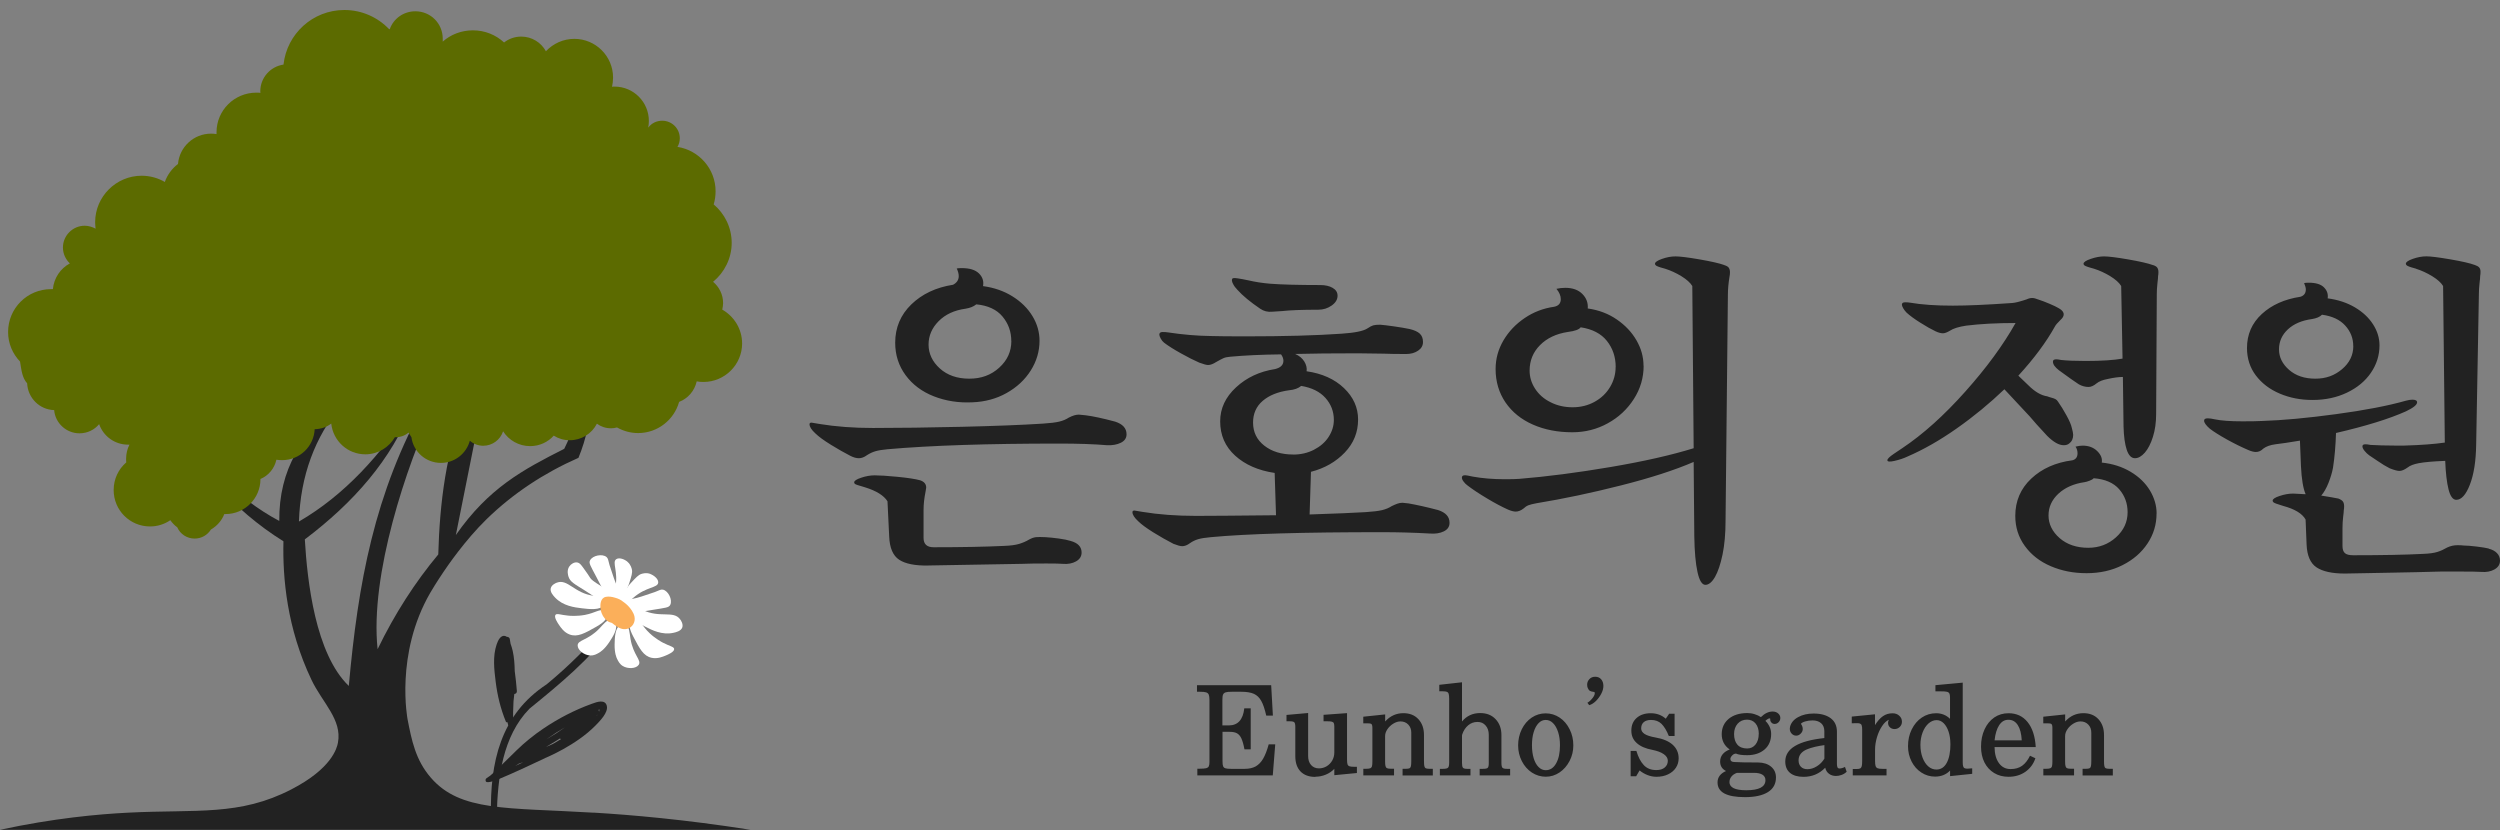 <svg width="250" height="83" viewBox="0 0 250 83" fill="none" xmlns="http://www.w3.org/2000/svg">
<rect x="0" y="0" width="250" height="83" fill="#808080" stroke="none"/>
<g id="logo">
<g id="Group 7">
<path id="Vector" d="M83.088 44.475C82.382 44.039 81.859 43.657 81.523 43.327C81.141 42.974 80.952 42.674 80.952 42.427C80.952 42.315 81.017 42.262 81.152 42.262C81.2 42.262 81.464 42.309 81.959 42.398C83.571 42.662 85.354 42.798 87.307 42.798C89.931 42.798 92.885 42.757 96.168 42.68C99.452 42.603 102.158 42.498 104.288 42.362C105.006 42.315 105.548 42.251 105.918 42.162C106.289 42.074 106.607 41.939 106.877 41.762C107.26 41.562 107.595 41.462 107.884 41.462C107.972 41.462 108.195 41.486 108.554 41.527C109.272 41.615 110.261 41.827 111.514 42.162C112.273 42.409 112.655 42.827 112.655 43.427C112.655 43.804 112.467 44.086 112.085 44.275C111.702 44.463 111.243 44.545 110.708 44.522C109.407 44.41 107.801 44.357 105.901 44.357C98.793 44.357 93.085 44.545 88.778 44.922C88.26 44.969 87.854 45.034 87.548 45.122C87.248 45.21 86.96 45.346 86.689 45.522C86.419 45.722 86.154 45.822 85.883 45.822C85.636 45.822 85.354 45.746 85.042 45.587C84.436 45.275 83.783 44.904 83.076 44.469L83.088 44.475ZM92.856 56.549L102.241 56.384C102.735 56.36 103.529 56.349 104.63 56.349C105.412 56.349 105.965 56.36 106.277 56.384C106.795 56.431 107.236 56.343 107.607 56.137C107.978 55.925 108.16 55.631 108.16 55.254C108.16 54.678 107.789 54.289 107.048 54.089C106.777 54.001 106.395 53.924 105.889 53.854C105.383 53.783 104.942 53.742 104.559 53.718C104.112 53.695 103.782 53.695 103.582 53.718C103.382 53.742 103.159 53.818 102.912 53.954C102.617 54.13 102.288 54.277 101.917 54.389C101.546 54.501 101.046 54.566 100.423 54.589C98.54 54.678 96.186 54.725 93.362 54.725C92.691 54.725 92.356 54.413 92.356 53.795V50.994C92.356 50.441 92.42 49.829 92.556 49.164L92.62 48.764C92.62 48.411 92.42 48.164 92.014 48.029C91.52 47.893 90.767 47.782 89.743 47.681C88.725 47.581 87.966 47.534 87.472 47.534C87.048 47.534 86.595 47.611 86.124 47.77C85.654 47.923 85.418 48.081 85.418 48.234C85.418 48.323 85.471 48.388 85.571 48.435C85.671 48.482 85.819 48.529 86.007 48.582C86.195 48.635 86.36 48.688 86.495 48.729C87.637 49.082 88.39 49.553 88.749 50.129L88.919 53.66C88.966 54.789 89.296 55.566 89.914 55.972C90.532 56.384 91.514 56.578 92.856 56.554V56.549ZM103.953 34.066C103.953 35.131 103.659 36.125 103.076 37.049C102.494 37.973 101.694 38.72 100.67 39.297C99.652 39.873 98.499 40.185 97.222 40.232C95.857 40.297 94.574 40.097 93.385 39.632C92.197 39.167 91.255 38.461 90.561 37.52C89.867 36.578 89.519 35.496 89.519 34.272C89.519 32.76 90.061 31.483 91.132 30.441C92.209 29.4 93.597 28.741 95.303 28.476C95.686 28.276 95.874 27.988 95.874 27.611C95.874 27.387 95.809 27.134 95.674 26.846C95.786 26.823 95.957 26.811 96.18 26.811C96.963 26.811 97.534 26.987 97.898 27.346C98.257 27.699 98.393 28.123 98.304 28.611C99.428 28.764 100.411 29.111 101.264 29.647C102.117 30.182 102.776 30.835 103.247 31.612C103.718 32.389 103.953 33.213 103.953 34.078V34.066ZM101.129 34.101C101.129 33.166 100.834 32.354 100.252 31.653C99.669 30.953 98.793 30.547 97.628 30.435C97.357 30.659 96.998 30.8 96.551 30.871C95.427 31.024 94.533 31.442 93.862 32.118C93.191 32.795 92.856 33.577 92.856 34.466C92.856 35.354 93.232 36.172 93.986 36.849C94.739 37.526 95.715 37.867 96.927 37.867C98.14 37.867 99.111 37.502 99.922 36.767C100.734 36.031 101.135 35.148 101.135 34.101H101.129ZM126.018 30.871C126.377 31.118 126.777 31.218 127.23 31.171L128.236 31.106C129.019 31.018 130.219 30.971 131.837 30.971C132.332 30.971 132.773 30.83 133.167 30.553C133.561 30.276 133.756 29.947 133.756 29.57C133.756 29.235 133.591 28.976 133.267 28.788C132.944 28.6 132.532 28.505 132.037 28.505C129.819 28.505 128.136 28.458 126.995 28.37C126.23 28.305 125.518 28.194 124.841 28.035C124.435 27.946 124.076 27.882 123.764 27.835C123.453 27.788 123.27 27.799 123.229 27.87C123.164 27.982 123.182 28.146 123.294 28.37C123.406 28.594 123.553 28.794 123.729 28.97C124.265 29.57 125.03 30.2 126.018 30.871ZM144.953 52.289C144.953 52.665 144.765 52.948 144.382 53.136C144 53.324 143.541 53.395 143.005 53.354C141.434 53.265 139.834 53.218 138.198 53.218C130.325 53.218 124.624 53.383 121.075 53.718C120.54 53.766 120.116 53.83 119.816 53.919C119.516 54.007 119.24 54.142 118.993 54.319C118.722 54.519 118.463 54.619 118.222 54.619C118.039 54.619 117.751 54.542 117.345 54.383C116.692 54.048 116.021 53.666 115.327 53.236C114.632 52.8 114.126 52.43 113.815 52.118C113.432 51.765 113.244 51.465 113.244 51.218C113.244 51.106 113.309 51.053 113.444 51.053C113.491 51.053 113.756 51.1 114.25 51.188C115.862 51.453 117.645 51.588 119.599 51.588C121.034 51.588 123.7 51.565 127.601 51.524L127.466 47.293C125.83 47.052 124.512 46.469 123.511 45.563C122.511 44.651 122.017 43.51 122.017 42.133C122.017 40.844 122.546 39.715 123.6 38.738C124.653 37.761 125.953 37.149 127.501 36.908C128.06 36.773 128.342 36.496 128.342 36.072C128.342 35.872 128.266 35.66 128.107 35.437C126.177 35.46 124.488 35.537 123.029 35.672C122.735 35.696 122.505 35.743 122.341 35.819C122.17 35.896 121.929 36.025 121.617 36.202C121.305 36.402 121.034 36.502 120.811 36.502C120.652 36.502 120.364 36.425 119.934 36.266C119.416 36.043 118.804 35.731 118.086 35.331C117.369 34.931 116.81 34.578 116.404 34.266C116.268 34.154 116.156 34.019 116.068 33.848C115.98 33.678 115.933 33.554 115.933 33.466C115.933 33.289 116.045 33.201 116.268 33.201C116.468 33.201 116.639 33.213 116.774 33.236C118.257 33.46 119.675 33.583 121.046 33.601C121.764 33.624 122.929 33.636 124.541 33.636C128.419 33.636 131.614 33.548 134.126 33.371C135.474 33.283 136.344 33.107 136.75 32.836C136.974 32.683 137.168 32.583 137.321 32.536C137.48 32.489 137.715 32.471 138.027 32.471C138.322 32.495 138.775 32.548 139.392 32.636C140.01 32.724 140.528 32.812 140.958 32.901C141.428 33.013 141.77 33.166 141.981 33.366C142.193 33.566 142.299 33.842 142.299 34.201C142.299 34.56 142.134 34.848 141.811 35.066C141.487 35.29 141.087 35.401 140.616 35.401C139.675 35.401 138.922 35.39 138.363 35.366L135.774 35.331C133.197 35.331 131.108 35.354 129.519 35.396C129.925 35.572 130.225 35.825 130.425 36.143C130.625 36.467 130.708 36.79 130.661 37.126C132.208 37.349 133.455 37.908 134.397 38.808C135.338 39.709 135.809 40.756 135.809 41.956C135.809 43.221 135.368 44.322 134.479 45.251C133.591 46.181 132.467 46.828 131.096 47.181L130.961 51.447C133.608 51.359 135.48 51.282 136.58 51.212C137.298 51.165 137.839 51.1 138.21 51.012C138.58 50.923 138.898 50.788 139.169 50.612C139.345 50.523 139.528 50.447 139.71 50.376C139.887 50.312 140.069 50.276 140.246 50.276C140.334 50.276 140.54 50.3 140.852 50.341C141.634 50.476 142.623 50.694 143.811 51.006C144.57 51.253 144.953 51.671 144.953 52.271V52.289ZM129.313 45.457C130.072 45.457 130.772 45.298 131.396 44.975C132.026 44.651 132.514 44.227 132.861 43.692C133.208 43.157 133.385 42.592 133.385 41.992C133.385 41.15 133.102 40.415 132.543 39.791C131.984 39.167 131.178 38.767 130.119 38.591C129.825 38.838 129.425 38.979 128.907 39.026C127.783 39.179 126.907 39.538 126.265 40.091C125.624 40.644 125.306 41.368 125.306 42.256C125.306 43.21 125.683 43.986 126.436 44.569C127.189 45.157 128.148 45.451 129.313 45.451V45.457ZM172.431 26.505C171.937 26.328 171.113 26.14 169.96 25.94C168.807 25.74 168 25.64 167.553 25.64C167.106 25.64 166.677 25.722 166.206 25.887C165.735 26.052 165.5 26.217 165.5 26.369C165.5 26.458 165.553 26.528 165.653 26.587C165.753 26.64 165.9 26.699 166.088 26.752C166.276 26.805 166.418 26.846 166.506 26.87C167.065 27.046 167.612 27.299 168.136 27.617C168.659 27.941 169.024 28.264 169.23 28.6L169.366 44.822C167.147 45.51 164.37 46.14 161.04 46.705C157.709 47.27 154.667 47.664 151.908 47.887C151.596 47.911 151.125 47.923 150.496 47.923C149.307 47.923 148.23 47.834 147.265 47.658C146.859 47.57 146.612 47.523 146.524 47.523C146.3 47.523 146.188 47.599 146.188 47.758C146.188 47.87 146.241 48.005 146.359 48.158C146.471 48.311 146.606 48.446 146.765 48.558C147.259 48.935 147.901 49.364 148.701 49.841C149.495 50.318 150.195 50.688 150.802 50.959C151.113 51.094 151.372 51.159 151.572 51.159C151.819 51.159 152.078 51.059 152.343 50.859C152.502 50.706 152.667 50.594 152.849 50.523C153.026 50.459 153.296 50.388 153.655 50.323C156.344 49.882 159.163 49.288 162.099 48.541C165.035 47.799 167.459 47.017 169.366 46.193L169.43 53.654C169.454 55.166 169.56 56.349 169.748 57.202C169.936 58.055 170.201 58.484 170.536 58.484C170.872 58.484 171.19 58.226 171.496 57.702C171.796 57.178 172.049 56.431 172.255 55.454C172.455 54.477 172.555 53.342 172.555 52.059L172.79 29.441C172.79 28.929 172.843 28.317 172.961 27.611C172.984 27.523 172.996 27.387 172.996 27.211C172.996 27.034 172.955 26.887 172.878 26.776C172.802 26.664 172.649 26.576 172.425 26.511L172.431 26.505ZM164.364 36.566C164.364 37.767 164.041 38.879 163.387 39.897C162.734 40.921 161.869 41.727 160.781 42.327C159.692 42.927 158.51 43.227 157.233 43.227C155.774 43.227 154.461 42.974 153.296 42.462C152.131 41.95 151.219 41.215 150.554 40.25C149.895 39.285 149.56 38.167 149.56 36.902C149.56 35.878 149.825 34.925 150.348 34.036C150.872 33.148 151.578 32.407 152.467 31.806C153.349 31.206 154.332 30.83 155.409 30.677C155.856 30.588 156.079 30.335 156.079 29.912C156.079 29.576 155.932 29.235 155.644 28.882C155.932 28.817 156.227 28.782 156.521 28.782C157.262 28.782 157.833 28.988 158.239 29.4C158.645 29.812 158.821 30.294 158.774 30.847C159.875 31 160.846 31.371 161.681 31.948C162.522 32.524 163.176 33.218 163.646 34.031C164.117 34.843 164.352 35.69 164.352 36.578L164.364 36.566ZM161.569 36.696C161.569 35.696 161.275 34.831 160.693 34.095C160.11 33.36 159.233 32.907 158.068 32.73C157.909 32.954 157.486 33.107 156.791 33.195C155.626 33.371 154.697 33.813 154.002 34.513C153.308 35.213 152.961 36.06 152.961 37.061C152.961 37.708 153.143 38.308 153.514 38.879C153.885 39.45 154.397 39.897 155.062 40.226C155.721 40.562 156.456 40.727 157.262 40.727C158.068 40.727 158.804 40.544 159.463 40.179C160.122 39.815 160.64 39.32 161.01 38.697C161.381 38.073 161.563 37.408 161.563 36.696H161.569ZM202.904 41.562C203.31 42.05 203.911 42.727 204.723 43.592C205.352 44.216 205.899 44.522 206.37 44.522C206.594 44.522 206.776 44.469 206.911 44.357C207.182 44.157 207.317 43.869 207.317 43.492C207.317 43.339 207.27 43.104 207.182 42.792C207.117 42.48 206.935 42.056 206.641 41.527C206.347 40.991 206.07 40.538 205.799 40.162C205.735 40.05 205.646 39.968 205.546 39.914C205.446 39.862 205.311 39.809 205.14 39.767C204.97 39.72 204.834 39.679 204.723 39.632C204.117 39.544 203.487 39.179 202.84 38.532L201.834 37.567C203.405 35.855 204.623 34.213 205.499 32.636C205.564 32.501 205.758 32.283 206.07 31.971C206.27 31.795 206.37 31.618 206.37 31.436C206.37 31.212 206.211 31.012 205.899 30.835C205.676 30.7 205.358 30.547 204.94 30.371C204.523 30.194 204.14 30.047 203.781 29.935C203.581 29.847 203.387 29.8 203.21 29.8C203.034 29.8 202.851 29.847 202.669 29.935C201.998 30.159 201.516 30.282 201.222 30.3C198.709 30.477 196.726 30.565 195.267 30.565C193.584 30.565 192.16 30.465 190.995 30.265C190.86 30.241 190.701 30.229 190.524 30.229C190.301 30.229 190.189 30.306 190.189 30.465C190.189 30.553 190.236 30.677 190.324 30.83C190.413 30.983 190.524 31.13 190.66 31.265C190.972 31.553 191.425 31.889 192.025 32.265C192.619 32.642 193.131 32.93 193.555 33.13C193.849 33.266 194.09 33.33 194.296 33.33C194.473 33.33 194.708 33.242 195.002 33.066C195.338 32.842 195.879 32.677 196.614 32.565C198.027 32.389 199.674 32.301 201.557 32.301C200.321 34.501 198.65 36.784 196.526 39.161C194.408 41.538 192.307 43.427 190.219 44.822C190.083 44.91 189.801 45.098 189.377 45.387C188.953 45.675 188.736 45.887 188.736 46.022C188.736 46.175 188.977 46.199 189.459 46.087C189.942 45.975 190.372 45.834 190.754 45.651C192.349 44.963 193.99 44.028 195.679 42.839C197.373 41.65 198.956 40.344 200.439 38.926L202.893 41.556L202.904 41.562ZM215.655 51.353C215.655 52.442 215.355 53.442 214.749 54.354C214.143 55.266 213.307 55.984 212.242 56.519C211.177 57.055 209.983 57.319 208.659 57.319C207.335 57.319 206.164 57.084 205.076 56.619C203.987 56.154 203.128 55.484 202.487 54.601C201.845 53.724 201.528 52.718 201.528 51.588C201.528 50.1 202.063 48.858 203.128 47.858C204.193 46.858 205.564 46.246 207.247 46.028C207.582 45.94 207.753 45.704 207.753 45.328C207.753 45.081 207.688 44.863 207.553 44.663C207.823 44.598 208.059 44.563 208.259 44.563C208.865 44.563 209.353 44.745 209.724 45.11C210.095 45.475 210.248 45.857 210.177 46.258C211.254 46.369 212.213 46.675 213.054 47.175C213.896 47.675 214.537 48.299 214.99 49.041C215.437 49.788 215.661 50.559 215.661 51.353H215.655ZM212.76 51.224C212.76 50.335 212.478 49.57 211.919 48.923C211.36 48.282 210.507 47.911 209.365 47.823C209.3 47.911 209.165 47.993 208.959 48.07C208.759 48.146 208.588 48.199 208.453 48.217C207.376 48.37 206.505 48.758 205.846 49.364C205.187 49.976 204.852 50.7 204.852 51.547C204.852 52.395 205.223 53.165 205.964 53.813C206.706 54.454 207.659 54.778 208.824 54.778C209.901 54.778 210.824 54.43 211.601 53.73C212.378 53.03 212.76 52.194 212.76 51.218V51.224ZM215.284 26.505C214.79 26.328 213.966 26.14 212.813 25.94C211.66 25.74 210.854 25.64 210.407 25.64C210.001 25.64 209.559 25.722 209.077 25.887C208.594 26.052 208.353 26.217 208.353 26.369C208.353 26.458 208.406 26.528 208.524 26.587C208.635 26.64 208.788 26.699 208.977 26.752C209.165 26.805 209.306 26.846 209.395 26.87C209.953 27.046 210.501 27.299 211.024 27.617C211.548 27.941 211.913 28.264 212.119 28.6L212.254 35.86C211.401 36.013 210.171 36.096 208.553 36.096C207.5 36.096 206.682 36.06 206.099 35.996C205.876 35.949 205.717 35.931 205.629 35.931C205.405 35.931 205.293 36.008 205.293 36.166C205.293 36.431 205.493 36.719 205.899 37.031C206.841 37.72 207.5 38.185 207.882 38.432C208.194 38.608 208.524 38.697 208.859 38.697C209.106 38.697 209.377 38.573 209.665 38.332C209.912 38.132 210.283 37.99 210.777 37.896C211.383 37.761 211.889 37.696 212.289 37.696L212.354 42.627C212.378 43.627 212.484 44.41 212.672 44.975C212.86 45.54 213.137 45.822 213.496 45.822C213.831 45.822 214.161 45.634 214.49 45.257C214.814 44.881 215.084 44.351 215.296 43.674C215.508 42.998 215.614 42.239 215.614 41.391L215.679 29.435C215.679 29.058 215.702 28.694 215.743 28.335C215.79 27.982 215.808 27.735 215.808 27.599C215.832 27.511 215.843 27.376 215.843 27.199C215.843 27.023 215.802 26.875 215.726 26.764C215.649 26.652 215.496 26.564 215.273 26.499L215.284 26.505ZM248.882 54.854C248.611 54.789 248.205 54.719 247.652 54.654C247.105 54.589 246.682 54.554 246.393 54.554C246.211 54.53 245.999 54.519 245.752 54.519C245.393 54.519 245.046 54.595 244.71 54.754C244.416 54.931 244.098 55.078 243.751 55.189C243.404 55.301 242.916 55.366 242.286 55.389C240.556 55.478 238.238 55.525 235.325 55.525C234.919 55.525 234.643 55.454 234.484 55.307C234.325 55.16 234.249 54.925 234.249 54.589V52.824C234.249 52.424 234.272 52.053 234.313 51.706C234.36 51.365 234.378 51.135 234.378 51.023C234.402 50.912 234.413 50.776 234.413 50.623C234.413 50.423 234.372 50.27 234.296 50.159C234.219 50.047 234.066 49.947 233.843 49.858C233.548 49.794 232.978 49.694 232.124 49.558C232.395 49.247 232.636 48.823 232.848 48.293C233.06 47.758 233.213 47.252 233.301 46.764C233.46 45.74 233.56 44.586 233.601 43.298C236.585 42.609 238.915 41.886 240.597 41.133C241.339 40.779 241.71 40.479 241.71 40.232C241.71 40.056 241.551 39.968 241.239 39.968C241.056 39.968 240.845 40.003 240.597 40.068C238.803 40.579 236.473 41.027 233.601 41.415C230.73 41.803 228.265 42.033 226.199 42.097C225.776 42.121 225.122 42.133 224.246 42.133C223.034 42.133 222.116 42.068 221.486 41.933C221.192 41.868 220.957 41.833 220.78 41.833C220.533 41.833 220.409 41.909 220.409 42.068C220.409 42.268 220.598 42.533 220.98 42.868C221.386 43.18 221.957 43.539 222.698 43.951C223.44 44.363 224.146 44.71 224.817 44.998C225.128 45.134 225.387 45.198 225.587 45.198C225.858 45.198 226.105 45.087 226.329 44.863C226.623 44.639 227.023 44.498 227.541 44.428C228.123 44.363 228.941 44.239 229.994 44.063L230.094 46.593C230.159 47.923 230.318 48.87 230.565 49.423L229.318 49.358C228.894 49.358 228.441 49.435 227.97 49.594C227.5 49.747 227.264 49.906 227.264 50.059C227.264 50.147 227.317 50.217 227.417 50.276C227.517 50.329 227.664 50.388 227.853 50.441C228.041 50.494 228.194 50.547 228.306 50.588C229.471 50.9 230.224 51.353 230.559 51.953L230.659 54.454C230.706 55.566 231.036 56.325 231.654 56.737C232.272 57.149 233.219 57.355 234.496 57.355C235.525 57.331 237.002 57.308 238.92 57.272C240.839 57.237 242.557 57.202 244.081 57.155H246.164C247.082 57.155 247.735 57.166 248.117 57.19C248.635 57.237 249.076 57.149 249.447 56.943C249.818 56.731 250 56.437 250 56.06C250 55.772 249.9 55.519 249.7 55.313C249.5 55.101 249.218 54.954 248.859 54.866L248.882 54.854ZM237.95 34.531C237.95 35.531 237.661 36.443 237.091 37.279C236.52 38.114 235.725 38.773 234.702 39.261C233.684 39.75 232.53 39.997 231.254 39.997C230.065 39.997 228.971 39.785 227.976 39.361C226.976 38.938 226.182 38.332 225.587 37.549C224.993 36.761 224.699 35.843 224.699 34.801C224.699 33.448 225.193 32.312 226.176 31.406C227.164 30.494 228.453 29.918 230.042 29.676C230.4 29.565 230.583 29.323 230.583 28.941C230.583 28.788 230.524 28.576 230.412 28.305C230.524 28.282 230.683 28.27 230.883 28.27C231.577 28.27 232.083 28.423 232.395 28.735C232.707 29.047 232.831 29.412 232.766 29.835C233.796 29.971 234.702 30.271 235.49 30.735C236.273 31.2 236.879 31.765 237.308 32.436C237.732 33.101 237.95 33.801 237.95 34.536V34.531ZM235.325 34.601C235.325 33.825 235.055 33.142 234.519 32.554C233.984 31.965 233.207 31.606 232.201 31.471C231.977 31.695 231.642 31.836 231.195 31.906C230.189 32.042 229.383 32.383 228.788 32.936C228.194 33.489 227.9 34.16 227.9 34.937C227.9 35.713 228.235 36.396 228.906 36.984C229.577 37.573 230.453 37.867 231.53 37.867C232.607 37.867 233.454 37.549 234.202 36.92C234.955 36.284 235.331 35.513 235.331 34.607L235.325 34.601ZM241.586 26.87C242.145 27.046 242.692 27.299 243.216 27.617C243.745 27.941 244.104 28.264 244.31 28.6L244.481 44.257C243.428 44.41 242.08 44.51 240.444 44.557H239.438C238.562 44.557 237.767 44.533 237.049 44.492C236.826 44.445 236.655 44.428 236.543 44.428C236.343 44.428 236.243 44.492 236.243 44.628C236.243 44.763 236.314 44.916 236.461 45.093C236.608 45.269 236.755 45.416 236.914 45.528C237.026 45.593 237.308 45.781 237.755 46.093C238.203 46.405 238.609 46.646 238.968 46.828C239.415 47.005 239.738 47.093 239.944 47.093C240.168 47.093 240.439 46.981 240.75 46.758C240.998 46.558 241.368 46.416 241.862 46.322C242.445 46.21 243.333 46.134 244.522 46.087C244.569 47.311 244.681 48.264 244.857 48.952C245.034 49.641 245.293 49.982 245.628 49.982C246.146 49.982 246.599 49.47 246.993 48.452C247.388 47.428 247.594 46.099 247.617 44.457L247.888 29.435C247.888 29.058 247.911 28.694 247.952 28.335C248 27.982 248.017 27.735 248.017 27.599C248.041 27.488 248.052 27.346 248.052 27.164C248.052 26.982 248.005 26.846 247.917 26.746C247.829 26.646 247.682 26.564 247.482 26.499C247.011 26.323 246.193 26.134 245.028 25.934C243.863 25.734 243.069 25.634 242.639 25.634C242.21 25.634 241.762 25.716 241.292 25.881C240.821 26.046 240.586 26.211 240.586 26.364C240.586 26.452 240.639 26.523 240.739 26.581C240.839 26.634 240.986 26.693 241.174 26.746C241.362 26.799 241.504 26.84 241.592 26.864L241.586 26.87Z" fill="#222222"/>
<path id="Vector_2" d="M119.952 76.872C120.246 76.872 120.463 76.854 120.599 76.825C120.734 76.79 120.828 76.731 120.875 76.637C120.922 76.543 120.946 76.401 120.946 76.207V70.011C120.946 69.758 120.922 69.576 120.875 69.464C120.828 69.352 120.74 69.276 120.611 69.235C120.481 69.193 120.281 69.176 120.004 69.176H119.698V68.517H127.118L127.289 71.559H126.624C126.477 70.912 126.312 70.417 126.124 70.088C125.941 69.758 125.694 69.523 125.388 69.382C125.082 69.246 124.659 69.176 124.129 69.176H123.17C122.894 69.176 122.688 69.193 122.564 69.235C122.435 69.276 122.352 69.352 122.305 69.458C122.258 69.57 122.24 69.746 122.24 69.988V72.541H122.882C123.782 72.541 124.3 71.977 124.429 70.835H125.071V74.936H124.447C124.359 74.46 124.253 74.095 124.141 73.848C124.029 73.6 123.876 73.43 123.7 73.33C123.523 73.23 123.27 73.183 122.952 73.183H122.252V76.142C122.252 76.36 122.27 76.525 122.311 76.625C122.352 76.725 122.429 76.796 122.546 76.831C122.658 76.866 122.846 76.884 123.099 76.884H124.476C124.912 76.884 125.271 76.801 125.565 76.642C125.853 76.478 126.106 76.225 126.312 75.872C126.518 75.519 126.706 75.036 126.871 74.43H127.524L127.277 77.543H119.734V76.872H119.969H119.952ZM131.543 77.672C131.896 77.672 132.237 77.602 132.573 77.466C132.908 77.331 133.196 77.131 133.432 76.884V77.519L135.691 77.302V76.678H135.385C135.179 76.678 135.032 76.66 134.938 76.625C134.844 76.59 134.779 76.519 134.75 76.425C134.72 76.331 134.703 76.172 134.703 75.948V71.312L132.355 71.482V72.129H132.761C132.955 72.129 133.102 72.141 133.196 72.171C133.291 72.2 133.355 72.247 133.385 72.324C133.414 72.394 133.432 72.512 133.432 72.677V75.242C133.432 75.536 133.361 75.801 133.226 76.048C133.085 76.29 132.902 76.484 132.667 76.625C132.431 76.766 132.178 76.837 131.896 76.837C131.567 76.837 131.308 76.725 131.108 76.501C130.908 76.278 130.813 75.972 130.813 75.583V71.3L128.648 71.494V72.129H128.989C129.219 72.129 129.366 72.165 129.431 72.23C129.495 72.294 129.531 72.447 129.531 72.683V75.63C129.531 76.278 129.707 76.784 130.054 77.148C130.402 77.507 130.896 77.69 131.537 77.69L131.543 77.672ZM136.333 76.872V77.543H139.404V76.872H139.063C138.898 76.872 138.78 76.854 138.704 76.819C138.627 76.784 138.58 76.713 138.551 76.613C138.521 76.513 138.51 76.354 138.51 76.131V73.612C138.51 73.377 138.586 73.147 138.745 72.918C138.898 72.689 139.098 72.506 139.339 72.359C139.581 72.212 139.816 72.141 140.045 72.141C140.363 72.141 140.622 72.247 140.828 72.459C141.028 72.671 141.128 72.936 141.128 73.265V76.101C141.128 76.337 141.116 76.507 141.093 76.613C141.069 76.719 141.022 76.79 140.952 76.825C140.881 76.86 140.769 76.878 140.616 76.878H140.257V77.549H143.282V76.878H142.911C142.758 76.878 142.64 76.86 142.576 76.825C142.505 76.79 142.458 76.719 142.434 76.613C142.411 76.507 142.399 76.337 142.399 76.101V73.506C142.399 72.847 142.211 72.318 141.84 71.918C141.469 71.518 140.969 71.317 140.345 71.317C139.622 71.317 139.016 71.594 138.516 72.147V71.441L136.327 71.671V72.33H136.721C136.945 72.33 137.086 72.353 137.145 72.406C137.203 72.459 137.239 72.583 137.239 72.777V76.136C137.239 76.354 137.227 76.513 137.198 76.619C137.168 76.725 137.109 76.79 137.027 76.825C136.939 76.86 136.809 76.878 136.627 76.878H136.344L136.333 76.872ZM143.988 76.884V77.543H147.047V76.884H146.706C146.494 76.884 146.359 76.849 146.294 76.772C146.23 76.695 146.2 76.537 146.2 76.284V73.606C146.2 73.542 146.206 73.483 146.224 73.436C146.353 73.053 146.553 72.753 146.818 72.53C147.083 72.306 147.395 72.194 147.748 72.194C148.101 72.194 148.354 72.312 148.565 72.553C148.777 72.794 148.877 73.1 148.877 73.483V76.331C148.877 76.566 148.842 76.713 148.771 76.784C148.701 76.854 148.542 76.884 148.283 76.884H147.965V77.543H151.013V76.884H150.695C150.46 76.884 150.307 76.849 150.242 76.772C150.178 76.695 150.142 76.537 150.142 76.284V73.495C150.142 72.853 149.948 72.33 149.56 71.918C149.172 71.506 148.66 71.306 148.018 71.306C147.271 71.306 146.665 71.588 146.2 72.147V68.228L143.929 68.481V69.129H144.258C144.453 69.129 144.6 69.146 144.688 69.182C144.776 69.217 144.841 69.287 144.87 69.393C144.9 69.499 144.917 69.664 144.917 69.894V76.248C144.917 76.519 144.882 76.69 144.806 76.766C144.735 76.843 144.564 76.884 144.3 76.884H143.982H143.988ZM157.333 74.536C157.333 75.095 157.209 75.619 156.956 76.101C156.703 76.584 156.368 76.966 155.95 77.249C155.526 77.531 155.073 77.672 154.579 77.672C154.085 77.672 153.608 77.531 153.184 77.254C152.761 76.972 152.431 76.596 152.184 76.113C151.937 75.63 151.813 75.107 151.813 74.536C151.813 73.965 151.937 73.412 152.178 72.924C152.419 72.435 152.749 72.047 153.173 71.759C153.596 71.476 154.061 71.335 154.567 71.335C155.073 71.335 155.538 71.476 155.962 71.759C156.385 72.041 156.715 72.43 156.962 72.924C157.209 73.412 157.333 73.954 157.333 74.536ZM155.997 74.536C155.997 74.042 155.938 73.6 155.815 73.218C155.691 72.836 155.526 72.53 155.309 72.318C155.097 72.1 154.85 71.994 154.573 71.994C154.296 71.994 154.061 72.1 153.855 72.318C153.643 72.535 153.484 72.836 153.367 73.218C153.249 73.606 153.196 74.042 153.196 74.524C153.196 75.007 153.255 75.442 153.367 75.819C153.479 76.195 153.643 76.49 153.855 76.701C154.061 76.913 154.302 77.019 154.573 77.019C155.008 77.019 155.356 76.796 155.609 76.342C155.868 75.889 155.997 75.289 155.997 74.536ZM158.921 70.517C159.151 70.453 159.374 70.311 159.592 70.1C159.81 69.882 159.986 69.641 160.128 69.37C160.269 69.099 160.339 68.84 160.339 68.599C160.339 68.323 160.263 68.099 160.116 67.928C159.969 67.758 159.769 67.675 159.516 67.675C159.28 67.675 159.086 67.752 158.939 67.911C158.792 68.07 158.715 68.252 158.715 68.464C158.715 68.593 158.733 68.705 158.774 68.793C158.833 68.94 158.904 69.034 158.998 69.088C159.086 69.135 159.186 69.164 159.292 69.176C159.398 69.188 159.457 69.205 159.463 69.229C159.51 69.364 159.451 69.552 159.274 69.782C159.098 70.011 158.921 70.176 158.739 70.276L158.921 70.517ZM166.576 71.871C166.165 71.506 165.664 71.323 165.076 71.323C164.488 71.323 164.017 71.482 163.664 71.794C163.311 72.106 163.134 72.524 163.134 73.053C163.134 73.583 163.311 73.971 163.67 74.301C164.029 74.63 164.552 74.86 165.247 74.989C165.735 75.089 166.117 75.23 166.382 75.419C166.647 75.607 166.782 75.825 166.782 76.072C166.782 76.348 166.682 76.572 166.476 76.748C166.27 76.925 165.988 77.007 165.629 77.007C165.105 77.007 164.688 76.843 164.376 76.507C164.064 76.178 163.817 75.701 163.64 75.095H163.064V77.625H163.617L163.958 77.043C164.193 77.237 164.458 77.39 164.752 77.507C165.041 77.619 165.341 77.678 165.641 77.678C166.065 77.678 166.453 77.602 166.788 77.443C167.13 77.284 167.394 77.066 167.583 76.784C167.771 76.501 167.865 76.184 167.865 75.831C167.865 75.289 167.665 74.836 167.271 74.477C166.871 74.118 166.3 73.877 165.547 73.748C165.047 73.659 164.682 73.542 164.458 73.395C164.235 73.248 164.117 73.065 164.117 72.847C164.117 72.577 164.199 72.371 164.37 72.218C164.541 72.071 164.782 71.994 165.1 71.994C165.535 71.994 165.882 72.124 166.153 72.388C166.418 72.653 166.665 73.053 166.882 73.6H167.459V71.371H166.918L166.576 71.871ZM176.779 71.9C176.703 71.947 176.62 72.006 176.538 72.088C176.726 72.265 176.868 72.471 176.968 72.694C177.068 72.918 177.115 73.159 177.115 73.4C177.115 74.059 176.891 74.577 176.45 74.954C176.008 75.33 175.432 75.519 174.72 75.519C174.202 75.519 173.831 75.466 173.602 75.36C173.461 75.36 173.331 75.424 173.214 75.548C173.096 75.672 173.037 75.789 173.037 75.895C173.037 76.09 173.161 76.189 173.408 76.201C173.931 76.237 174.738 76.248 175.814 76.248C176.356 76.254 176.785 76.395 177.109 76.666C177.432 76.937 177.597 77.296 177.597 77.743C177.597 78.384 177.332 78.873 176.797 79.208C176.262 79.543 175.497 79.714 174.496 79.714C172.666 79.714 171.754 79.226 171.754 78.243C171.754 77.731 172.037 77.349 172.602 77.102C172.207 76.901 172.013 76.584 172.013 76.154C172.013 75.878 172.096 75.636 172.26 75.43C172.425 75.225 172.66 75.066 172.972 74.948C172.437 74.577 172.172 74.065 172.172 73.424C172.172 72.783 172.407 72.271 172.872 71.882C173.337 71.5 173.961 71.306 174.738 71.306C174.985 71.306 175.226 71.341 175.461 71.418C175.697 71.488 175.908 71.588 176.091 71.712C176.467 71.341 176.856 71.153 177.256 71.153C177.491 71.153 177.68 71.218 177.821 71.347C177.962 71.476 178.033 71.629 178.033 71.8C178.033 71.953 177.98 72.094 177.868 72.212C177.756 72.335 177.621 72.394 177.456 72.394C177.327 72.394 177.215 72.341 177.132 72.241C177.044 72.141 177.009 72.024 177.026 71.894C177.026 71.853 177.003 71.835 176.956 71.835C176.915 71.835 176.856 71.859 176.779 71.9ZM172.943 78.196C172.943 78.749 173.502 79.025 174.626 79.025C175.903 79.025 176.544 78.69 176.544 78.013C176.544 77.778 176.444 77.596 176.25 77.472C176.056 77.349 175.767 77.284 175.391 77.284H173.696C173.467 77.366 173.284 77.484 173.149 77.649C173.014 77.814 172.949 77.996 172.949 78.196H172.943ZM175.879 73.389C175.879 72.959 175.773 72.612 175.561 72.353C175.349 72.094 175.061 71.965 174.702 71.965C174.314 71.965 174.008 72.1 173.767 72.365C173.531 72.635 173.408 72.977 173.408 73.4C173.408 73.865 173.52 74.218 173.743 74.471C173.967 74.724 174.296 74.848 174.72 74.848C175.061 74.848 175.344 74.713 175.555 74.448C175.767 74.177 175.873 73.83 175.873 73.389H175.879ZM184.676 77.166C184.529 77.313 184.358 77.419 184.164 77.49C183.97 77.56 183.787 77.596 183.605 77.596C183.328 77.596 183.093 77.525 182.899 77.378C182.704 77.231 182.581 77.031 182.522 76.772C181.934 77.378 181.21 77.684 180.357 77.684C179.768 77.684 179.315 77.549 178.998 77.284C178.68 77.013 178.527 76.637 178.527 76.142C178.527 74.86 179.827 74.083 182.434 73.806V73.124C182.434 72.783 182.328 72.518 182.122 72.33C181.91 72.141 181.622 72.041 181.257 72.041C180.992 72.041 180.751 72.077 180.527 72.141C180.304 72.206 180.157 72.288 180.092 72.382C180.216 72.553 180.274 72.73 180.274 72.906C180.274 73.071 180.21 73.218 180.074 73.359C179.939 73.495 179.792 73.565 179.627 73.565C179.445 73.565 179.292 73.501 179.168 73.365C179.045 73.23 178.98 73.071 178.98 72.883C178.98 72.841 178.986 72.771 179.003 72.677C179.109 72.271 179.38 71.947 179.815 71.712C180.251 71.471 180.763 71.353 181.363 71.353C182.087 71.353 182.652 71.512 183.069 71.823C183.487 72.135 183.693 72.588 183.693 73.183V76.407C183.693 76.543 183.711 76.654 183.746 76.731C183.781 76.807 183.852 76.849 183.946 76.849C184.034 76.849 184.134 76.831 184.234 76.801C184.334 76.772 184.423 76.731 184.499 76.69L184.67 77.19L184.676 77.166ZM182.44 74.513C182.163 74.548 181.857 74.601 181.522 74.677C181.192 74.754 180.916 74.842 180.692 74.936C180.133 75.171 179.857 75.542 179.857 76.042C179.857 76.307 179.939 76.525 180.098 76.684C180.257 76.843 180.474 76.919 180.745 76.919C181.057 76.919 181.369 76.825 181.681 76.631C181.993 76.437 182.246 76.184 182.44 75.86V74.507V74.513ZM185.276 76.884V77.543H188.653V76.884H188.235C188.012 76.884 187.853 76.866 187.759 76.825C187.659 76.784 187.594 76.707 187.559 76.601C187.524 76.495 187.506 76.319 187.506 76.084V74.977C187.506 74.566 187.571 74.142 187.7 73.712C187.829 73.283 188 72.912 188.218 72.594C188.43 72.277 188.659 72.071 188.894 71.977C188.836 72.065 188.806 72.165 188.806 72.271C188.806 72.459 188.865 72.612 188.989 72.73C189.112 72.847 189.265 72.906 189.453 72.906C189.659 72.906 189.83 72.836 189.977 72.694C190.118 72.553 190.195 72.382 190.195 72.177C190.195 71.935 190.107 71.729 189.924 71.57C189.742 71.406 189.524 71.329 189.259 71.329C188.889 71.329 188.571 71.423 188.294 71.618C188.018 71.806 187.753 72.106 187.5 72.512V71.429L185.176 71.659V72.33L185.582 72.318C185.77 72.312 185.905 72.318 185.994 72.353C186.082 72.388 186.141 72.447 186.17 72.541C186.205 72.635 186.217 72.783 186.217 72.989V76.078C186.217 76.319 186.205 76.501 186.176 76.613C186.147 76.725 186.094 76.801 186.017 76.843C185.941 76.884 185.817 76.901 185.641 76.901H185.27L185.276 76.884ZM197.22 76.825V77.384L195.008 77.613V77.054C194.614 77.46 194.114 77.66 193.508 77.66C193.007 77.66 192.554 77.525 192.137 77.254C191.719 76.984 191.395 76.613 191.16 76.154C190.924 75.689 190.801 75.183 190.801 74.618C190.801 74.001 190.924 73.442 191.172 72.942C191.419 72.441 191.754 72.041 192.184 71.753C192.613 71.465 193.096 71.323 193.625 71.323C194.155 71.323 194.626 71.512 195.002 71.882V69.741C195.002 69.564 194.979 69.429 194.937 69.346C194.89 69.258 194.808 69.205 194.684 69.176C194.561 69.146 194.367 69.135 194.096 69.135H193.543V68.517L196.273 68.264V76.248C196.273 76.525 196.314 76.701 196.397 76.778C196.479 76.854 196.655 76.884 196.926 76.854L197.22 76.831V76.825ZM195.037 74.377C195.037 73.942 194.979 73.542 194.861 73.177C194.743 72.818 194.578 72.53 194.372 72.324C194.161 72.118 193.925 72.012 193.666 72.012C193.372 72.012 193.102 72.124 192.849 72.347C192.601 72.571 192.401 72.871 192.26 73.248C192.119 73.624 192.042 74.036 192.042 74.483C192.042 74.96 192.113 75.389 192.254 75.76C192.395 76.131 192.584 76.425 192.825 76.637C193.066 76.849 193.337 76.954 193.643 76.954C194.084 76.954 194.431 76.731 194.673 76.284C194.92 75.836 195.043 75.201 195.043 74.371L195.037 74.377ZM202.998 75.572L203.54 75.825C203.346 76.401 203.004 76.854 202.534 77.184C202.057 77.513 201.498 77.678 200.851 77.678C200.309 77.678 199.833 77.555 199.415 77.302C198.997 77.049 198.674 76.695 198.444 76.242C198.215 75.789 198.103 75.26 198.103 74.66C198.103 74.018 198.221 73.448 198.456 72.936C198.691 72.424 199.015 72.035 199.427 71.747C199.839 71.465 200.315 71.323 200.857 71.323C201.651 71.323 202.286 71.618 202.763 72.212C203.24 72.806 203.51 73.636 203.575 74.707H199.456C199.462 75.389 199.609 75.925 199.898 76.319C200.186 76.713 200.574 76.907 201.063 76.907C201.522 76.907 201.904 76.796 202.21 76.578C202.516 76.36 202.781 76.025 203.004 75.566L202.998 75.572ZM199.456 74.036H202.175C202.139 73.377 202.01 72.871 201.78 72.512C201.551 72.153 201.239 71.977 200.845 71.977C200.451 71.977 200.162 72.153 199.921 72.512C199.686 72.871 199.527 73.377 199.456 74.036ZM204.334 76.872V77.543H207.406V76.872H207.064C206.9 76.872 206.782 76.854 206.705 76.819C206.629 76.784 206.582 76.713 206.552 76.613C206.523 76.513 206.511 76.354 206.511 76.131V73.612C206.511 73.377 206.588 73.147 206.747 72.918C206.9 72.689 207.1 72.506 207.341 72.359C207.582 72.212 207.817 72.141 208.047 72.141C208.365 72.141 208.624 72.247 208.83 72.459C209.03 72.671 209.13 72.936 209.13 73.265V76.101C209.13 76.337 209.118 76.507 209.094 76.613C209.071 76.719 209.024 76.79 208.953 76.825C208.882 76.86 208.771 76.878 208.618 76.878H208.259V77.549H211.283V76.878H210.912C210.759 76.878 210.642 76.86 210.577 76.825C210.506 76.79 210.459 76.719 210.436 76.613C210.412 76.507 210.401 76.337 210.401 76.101V73.506C210.401 72.847 210.212 72.318 209.842 71.918C209.471 71.518 208.971 71.317 208.347 71.317C207.623 71.317 207.017 71.594 206.517 72.147V71.441L204.328 71.671V72.33H204.722C204.946 72.33 205.087 72.353 205.146 72.406C205.205 72.459 205.24 72.583 205.24 72.777V76.136C205.24 76.354 205.228 76.513 205.199 76.619C205.17 76.725 205.111 76.79 205.028 76.825C204.94 76.86 204.811 76.878 204.628 76.878H204.346L204.334 76.872Z" fill="#222222"/>
</g>
<g id="Group 5">
<path id="Vector_3" d="M59.377 81.27C50.658 80.744 46.045 81.179 43.092 77.778C41.547 76.007 41.161 73.992 40.763 71.963C40.763 71.963 39.477 65.42 43.018 59.293C43.049 59.238 43.073 59.195 43.092 59.17C43.594 58.306 44.292 57.277 44.366 57.167C44.666 56.725 46.461 54.06 48.667 51.91C51.302 49.349 54.378 47.314 57.846 45.783C59.438 41.91 59.543 37.916 57.3 33.731C58.287 37.456 58.287 41.181 56.424 44.882C52.282 46.977 48.869 48.797 45.585 53.503L48.538 38.749C47.901 39.165 47.27 39.588 46.633 40.005C44.58 45.151 43.974 50.298 43.827 55.445C41.523 58.208 39.483 61.358 37.761 64.917C36.971 57.491 40.659 46.573 43.386 40.673C43.135 40.464 42.865 40.256 42.614 40.066C37.412 49.3 35.8 58.38 34.881 68.594C31.53 65.377 30.727 58.098 30.482 53.938C35.335 50.274 39.146 45.985 41.217 40.648C38.098 45.501 34.434 49.52 29.894 52.155C30.041 47.553 31.505 43.699 34.122 40.52C30.17 43.258 27.884 46.983 27.927 52.093C23.681 49.857 20.078 45.985 16.647 41.653C19.637 46.573 23.258 50.966 28.344 54.128C28.258 57.804 28.687 62.804 31.138 67.963C32.228 70.266 34.238 71.963 33.791 74.286C33.693 74.794 33.196 76.841 29.14 78.936C23.957 81.62 19.674 80.921 12.855 81.264C9.754 81.418 5.337 81.828 0 82.98H75.056C68.439 81.938 63.053 81.485 59.396 81.264L59.377 81.27Z" fill="#222222"/>
<path id="Vector_4" fill-rule="evenodd" clip-rule="evenodd" d="M12.628 46.242C12.61 46.12 12.61 45.991 12.61 45.868C12.61 45.366 12.732 44.882 12.947 44.465H12.8C11.458 44.465 10.33 43.608 9.914 42.413C9.454 42.976 8.743 43.332 7.947 43.332C6.63 43.332 5.521 42.309 5.416 41.01C3.952 40.967 2.782 39.797 2.714 38.332C2.23 37.787 2.151 37.094 2.004 36.157C1.268 35.385 0.809 34.356 0.809 33.204C0.809 30.82 2.733 28.915 5.098 28.915H5.288C5.392 27.806 6.041 26.844 6.985 26.341C6.568 25.943 6.293 25.38 6.293 24.748C6.293 23.554 7.279 22.573 8.468 22.573C8.866 22.573 9.24 22.696 9.558 22.867C9.54 22.659 9.515 22.451 9.515 22.218C9.515 19.663 11.611 17.574 14.16 17.574C15.018 17.574 15.814 17.806 16.482 18.199C16.733 17.488 17.193 16.857 17.799 16.397C17.946 14.7 19.368 13.364 21.108 13.364C21.298 13.364 21.482 13.383 21.653 13.407V13.217C21.653 11.042 23.43 9.265 25.63 9.265C25.758 9.265 25.899 9.265 26.046 9.284C26.046 9.241 26.028 9.18 26.028 9.137C26.028 7.777 27.033 6.649 28.35 6.459C28.687 3.383 31.279 1 34.44 1C36.199 1 37.786 1.735 38.919 2.924L38.98 2.906C39.354 1.858 40.359 1.129 41.535 1.129C43.061 1.129 44.274 2.342 44.274 3.867V4.162C45.071 3.451 46.137 3.034 47.289 3.034C48.502 3.034 49.592 3.494 50.407 4.247C50.891 3.874 51.473 3.659 52.123 3.659C53.189 3.659 54.108 4.247 54.592 5.124C55.303 4.37 56.308 3.886 57.435 3.886C59.567 3.886 61.307 5.62 61.307 7.758C61.307 8.071 61.264 8.383 61.203 8.677C61.289 8.659 61.369 8.659 61.454 8.659C63.36 8.659 64.886 10.209 64.886 12.09C64.886 12.323 64.867 12.531 64.824 12.739H64.843C65.155 12.323 65.658 12.072 66.221 12.072C67.183 12.072 67.98 12.844 67.98 13.83C67.98 14.143 67.894 14.437 67.747 14.688C69.904 15.025 71.558 16.887 71.558 19.124C71.558 19.583 71.497 20.024 71.368 20.441C72.459 21.36 73.169 22.745 73.169 24.289C73.169 25.833 72.434 27.261 71.307 28.18C71.913 28.682 72.311 29.454 72.311 30.312C72.311 30.52 72.269 30.753 72.226 30.961C73.396 31.629 74.211 32.885 74.211 34.35C74.211 36.463 72.477 38.197 70.339 38.197C70.106 38.197 69.879 38.179 69.671 38.136C69.463 39.08 68.795 39.852 67.912 40.189C67.41 41.99 65.756 43.307 63.813 43.307C63.041 43.307 62.331 43.099 61.7 42.744C61.51 42.805 61.301 42.829 61.093 42.829C60.572 42.829 60.088 42.664 59.69 42.37C59.187 43.356 58.164 44.024 56.969 44.024C56.381 44.024 55.842 43.859 55.376 43.565C54.788 44.214 53.955 44.612 53.011 44.612C51.884 44.612 50.879 44.024 50.309 43.13C50.04 43.969 49.243 44.576 48.324 44.576C47.822 44.576 47.338 44.386 46.982 44.073C46.645 45.348 45.475 46.291 44.096 46.291C42.589 46.291 41.333 45.182 41.143 43.718C41.082 43.632 41.021 43.528 40.953 43.424C40.91 43.362 40.892 43.32 40.849 43.258C40.512 43.552 40.077 43.718 39.593 43.718H39.489C38.901 44.741 37.792 45.433 36.536 45.433C34.759 45.433 33.313 44.092 33.123 42.358C32.663 42.713 32.1 42.903 31.469 42.921C31.383 44.655 29.961 46.016 28.203 46.016C28.013 46.016 27.829 45.997 27.639 45.973C27.449 46.849 26.843 47.566 26.046 47.897V47.915C26.046 49.839 24.478 51.407 22.554 51.407H22.431C22.18 52.057 21.696 52.602 21.089 52.957C20.752 53.503 20.146 53.858 19.46 53.858C18.688 53.858 18.014 53.399 17.726 52.731C17.456 52.541 17.223 52.29 17.033 52.02C16.445 52.418 15.759 52.645 15.005 52.645C12.977 52.645 11.366 51.015 11.366 49.005C11.366 47.897 11.85 46.91 12.622 46.242H12.628Z" fill="#5C6B00"/>
<path id="Vector_5" d="M50.799 72.441C50.781 72.368 50.769 72.294 50.75 72.221C50.689 72.245 50.615 72.233 50.585 72.16C50.058 70.867 49.739 69.556 49.568 68.177C49.415 66.958 49.261 65.622 49.666 64.439C49.794 64.066 50.07 63.422 50.585 63.625C50.615 63.637 50.64 63.661 50.671 63.68C50.812 63.68 50.953 63.747 50.977 63.894C51.008 64.053 51.026 64.219 51.057 64.378C51.142 64.611 51.216 64.85 51.271 65.095C51.418 65.757 51.461 66.431 51.473 67.105C51.559 67.773 51.639 68.434 51.688 69.108C51.7 69.292 51.571 69.384 51.43 69.402C51.412 69.647 51.381 69.886 51.351 70.132C51.308 70.879 51.289 71.633 51.339 72.38C51.363 72.693 50.873 72.748 50.799 72.448V72.441Z" fill="#222222"/>
<path id="Vector_6" d="M49.096 81.491C48.998 76.259 50.027 71.473 54.672 68.428C56.908 66.59 58.942 64.531 60.842 62.35C61.074 62.074 61.528 62.424 61.301 62.718C59.046 65.91 55.934 68.434 52.95 70.867C50.254 73.618 49.77 77.778 49.678 81.491C49.678 81.859 49.102 81.877 49.096 81.491Z" fill="#222222"/>
<path id="Vector_7" d="M54.513 75.805C54.549 75.787 57.601 74.549 59.555 72.546C59.972 72.117 60.842 71.259 60.682 70.591C60.517 69.893 59.672 70.199 59.224 70.364C57.484 70.989 55.836 71.841 54.31 72.876C53.379 73.507 52.478 74.231 51.657 75.033C50.224 76.455 49.151 77.484 49.017 77.57C48.955 77.613 48.9 77.656 48.839 77.692C48.778 77.729 48.716 77.772 48.661 77.815C48.631 77.839 48.606 77.858 48.588 77.888C48.588 77.888 48.569 77.913 48.563 77.944C48.539 78.029 48.581 78.127 48.588 78.146C48.716 78.385 49.776 77.956 49.776 77.956C51.198 77.38 53.894 76.105 54.513 75.811V75.805ZM51.523 76.596C51.645 76.516 51.774 76.436 51.896 76.357C52.037 76.314 52.178 76.265 52.319 76.222C52.056 76.344 51.792 76.479 51.523 76.596ZM56.626 72.644C56.295 72.883 55.959 73.109 55.615 73.336C55.285 73.538 54.954 73.74 54.623 73.943C55.272 73.483 55.94 73.048 56.626 72.65V72.644ZM55.297 74.39C55.07 74.506 54.831 74.592 54.604 74.696C54.703 74.635 54.807 74.574 54.905 74.512C55.18 74.353 55.45 74.188 55.72 74.022C55.805 73.967 55.891 73.906 55.983 73.851C56.026 73.863 56.063 73.906 56.106 73.906C55.836 74.059 55.579 74.243 55.303 74.384L55.297 74.39ZM59.855 71.014C59.88 70.977 59.898 70.94 59.904 70.897C59.929 70.94 59.947 70.996 59.929 71.1C59.929 71.118 59.91 71.136 59.904 71.155C59.892 71.106 59.886 71.057 59.855 71.02V71.014ZM59.647 71.62C59.647 71.62 59.678 71.565 59.684 71.535C59.714 71.51 59.745 71.486 59.77 71.455C59.733 71.51 59.684 71.559 59.641 71.614L59.647 71.62Z" fill="#222222"/>
<path id="Vector_8" d="M62.067 62.491C61.491 62.736 61.473 63.827 61.461 64.452C61.448 65.322 61.65 65.769 61.706 65.879C61.822 66.118 61.963 66.406 62.269 66.596C62.784 66.915 63.611 66.872 63.868 66.486C64.187 66.014 63.317 65.53 63.047 63.864C62.949 63.275 62.949 62.681 62.569 62.497C62.337 62.387 62.086 62.491 62.067 62.497V62.491Z" fill="white"/>
<path id="Vector_9" d="M63.562 61.952C63.329 61.958 63.127 62.13 63.035 62.289C62.931 62.473 62.87 62.791 63.342 63.686C63.96 64.868 64.346 65.61 65.167 65.781C65.743 65.904 66.258 65.683 66.583 65.549C66.803 65.457 67.441 65.187 67.416 64.899C67.398 64.666 66.969 64.623 66.282 64.262C66.184 64.213 65.535 63.864 64.953 63.312C64.156 62.559 64.022 61.927 63.568 61.946L63.562 61.952Z" fill="white"/>
<path id="Vector_10" d="M63.121 60.745C62.974 60.843 62.9 61.033 62.888 61.18C62.851 61.805 63.868 62.332 64.506 62.657C65.204 63.018 66.215 63.527 67.336 63.282C67.6 63.226 68.09 63.11 68.225 62.755C68.347 62.418 68.096 62.038 68.029 61.952C67.343 60.996 65.995 61.86 64.23 60.978C63.954 60.837 63.44 60.543 63.121 60.745Z" fill="white"/>
<path id="Vector_11" d="M61.65 60.604C61.558 60.457 61.509 60.377 61.522 60.31C61.583 59.967 62.667 60.138 64.162 59.648C65.326 59.268 65.48 59.207 65.48 59.207C65.97 59.011 66.099 58.919 66.307 58.968C66.834 59.091 67.275 59.991 67.024 60.488C66.877 60.769 66.589 60.769 65.284 60.984C63.899 61.211 62.827 61.443 62.239 61.131C61.859 60.929 61.65 60.598 61.65 60.598V60.604Z" fill="white"/>
<path id="Vector_12" d="M65.039 57.393C64.622 57.24 64.254 57.357 64.138 57.393C63.838 57.491 63.593 57.755 63.109 58.276C62.747 58.668 62.949 58.508 62.337 59.231C62.055 59.562 61.914 59.722 61.951 59.912C61.987 60.089 62.171 60.236 62.355 60.279C62.723 60.359 63.072 60.004 63.347 59.765C64.628 58.643 65.792 58.815 65.823 58.245C65.841 57.884 65.382 57.528 65.032 57.4L65.039 57.393Z" fill="white"/>
<path id="Vector_13" d="M61.522 62.289C61.859 62.822 61.252 63.723 60.909 64.243C60.425 64.966 60.002 65.218 59.892 65.279C59.659 65.414 59.383 65.567 59.022 65.549C58.415 65.518 57.76 65.016 57.766 64.544C57.772 63.974 58.758 64.072 59.935 62.853C60.345 62.424 60.688 61.934 61.105 62.001C61.362 62.044 61.51 62.271 61.522 62.289Z" fill="white"/>
<path id="Vector_14" d="M60.388 61.094C60.578 61.229 60.652 61.48 60.645 61.664C60.633 61.872 60.511 62.172 59.628 62.675C58.47 63.331 57.741 63.747 56.957 63.447C56.406 63.239 56.093 62.773 55.897 62.485C55.762 62.289 55.376 61.713 55.548 61.486C55.689 61.302 56.069 61.498 56.847 61.566C56.957 61.578 57.692 61.639 58.483 61.492C59.561 61.29 60.014 60.837 60.388 61.094Z" fill="white"/>
<path id="Vector_15" d="M60.425 60.022C60.492 60.187 60.45 60.383 60.37 60.512C60.051 61.045 58.912 60.916 58.207 60.831C57.423 60.739 56.308 60.592 55.511 59.758C55.327 59.562 54.984 59.195 55.076 58.821C55.162 58.472 55.585 58.3 55.689 58.263C56.792 57.859 57.423 59.33 59.377 59.581C59.684 59.624 60.278 59.66 60.425 60.01V60.022Z" fill="white"/>
<path id="Vector_16" d="M61.503 59.979C61.528 59.801 61.393 59.636 61.246 59.458C61.013 59.182 60.774 59.035 60.768 59.029C59.782 58.41 59.291 58.104 59.126 57.92C58.936 57.712 59.034 57.749 58.336 56.793C58.091 56.456 57.962 56.291 57.741 56.248C57.435 56.186 57.104 56.395 56.939 56.634C56.651 57.038 56.81 57.547 56.847 57.657C57.012 58.19 57.417 58.38 58.501 59.06C60.1 60.071 60.664 60.58 61.154 60.353C61.197 60.334 61.473 60.206 61.503 59.979Z" fill="white"/>
<path id="Vector_17" d="M62.135 60.414C62.312 60.402 62.398 60.389 62.447 60.34C62.686 60.089 61.902 59.317 61.393 57.828C61.001 56.67 60.958 56.505 60.952 56.505C60.817 55.996 60.811 55.837 60.652 55.702C60.241 55.353 59.255 55.537 59.004 56.039C58.863 56.327 59.04 56.554 59.653 57.73C60.303 58.974 60.756 59.973 61.356 60.255C61.748 60.439 62.135 60.408 62.135 60.408V60.414Z" fill="white"/>
<path id="Vector_18" d="M62.753 56.186C63.09 56.474 63.17 56.854 63.194 56.971C63.256 57.277 63.145 57.62 62.931 58.294C62.766 58.803 62.809 58.545 62.478 59.434C62.325 59.838 62.263 60.04 62.073 60.102C61.902 60.157 61.681 60.065 61.559 59.93C61.307 59.648 61.448 59.17 61.522 58.815C61.871 57.148 61.154 56.217 61.638 55.911C61.945 55.715 62.478 55.941 62.76 56.186H62.753Z" fill="white"/>
<path id="Vector_19" d="M60.076 60.984C59.99 60.494 60.027 59.801 60.584 59.685C60.878 59.624 61.209 59.679 61.503 59.771C61.803 59.85 62.079 59.973 62.318 60.175C62.477 60.285 62.631 60.408 62.772 60.549C63.059 60.837 63.366 61.247 63.452 61.676C63.562 62.234 63.225 62.748 62.729 62.883C62.269 63.012 61.84 62.779 61.467 62.503C61.375 62.436 61.289 62.362 61.197 62.295C61.025 62.258 60.854 62.191 60.707 62.075C60.382 61.811 60.149 61.425 60.076 60.99V60.984Z" fill="#FBAF5A"/>
</g>
</g>
</svg>
